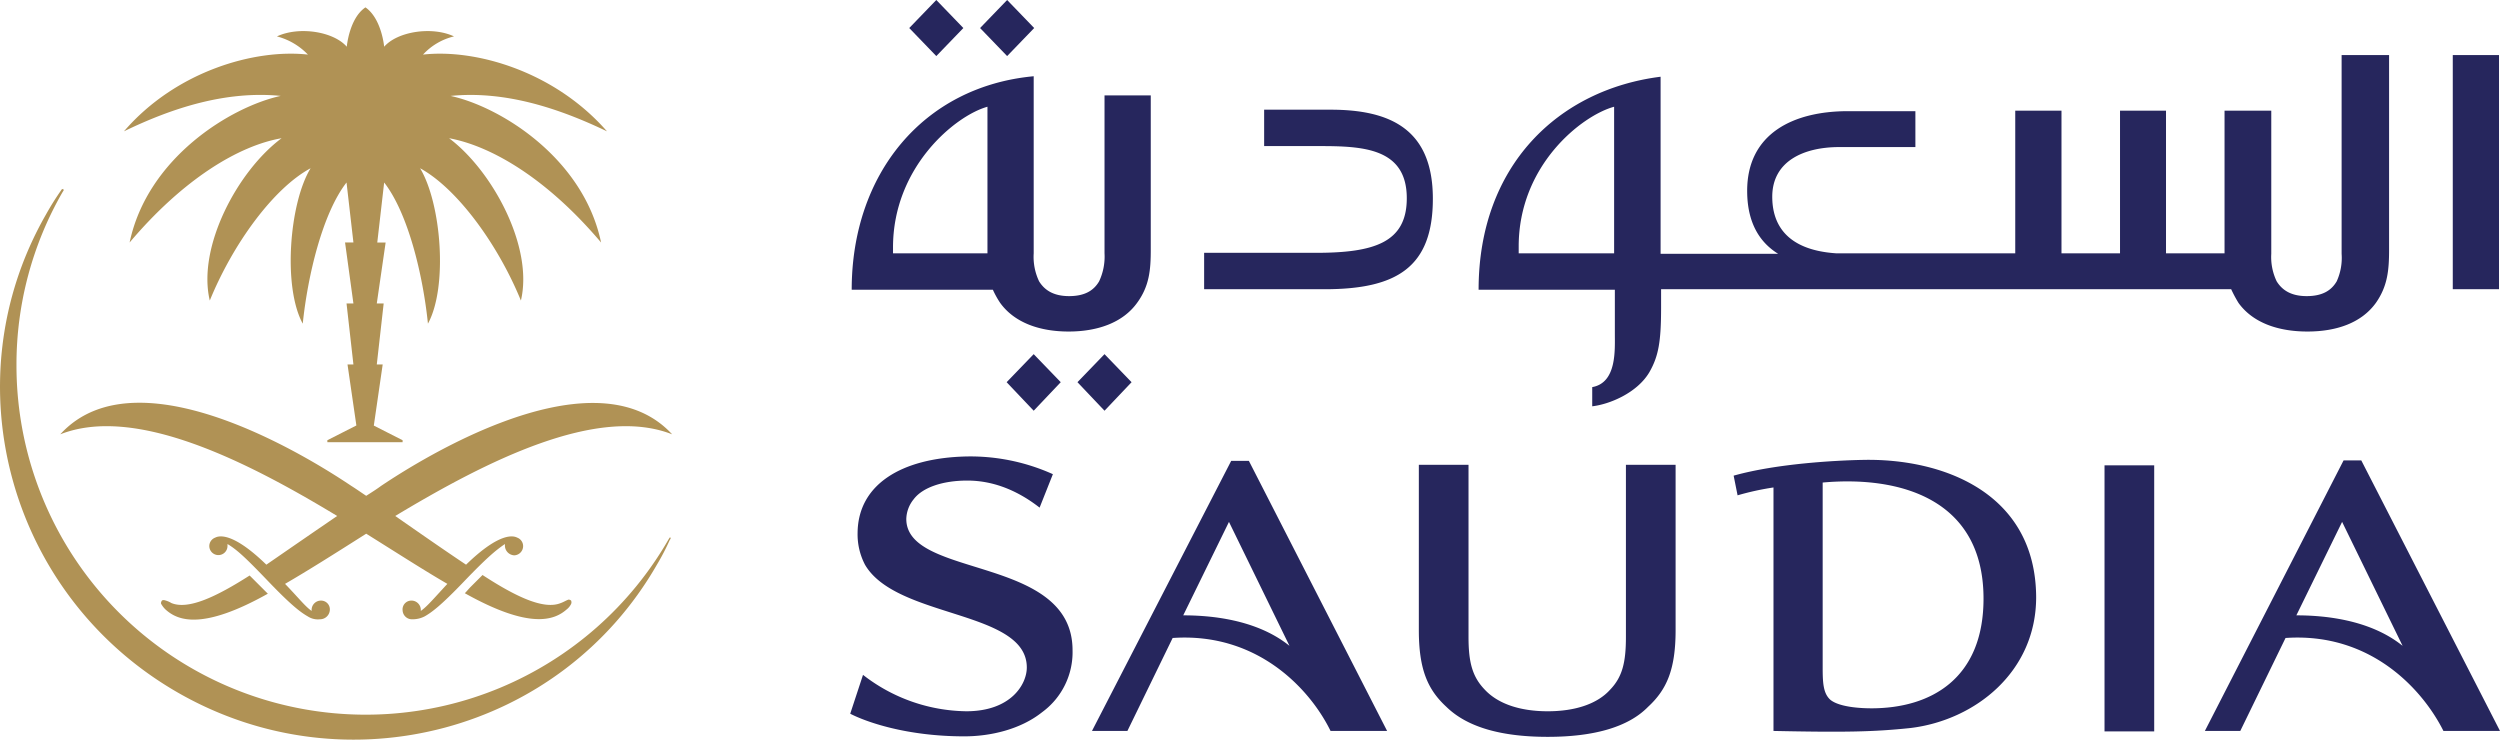 <svg xmlns="http://www.w3.org/2000/svg" viewBox="0 0 508.25 150.37"><path d="m224.55 72-5.5 5.7 5.5 5.8 5.5-5.8-5.5-5.7zM190.35 11.4l5.5-5.7-5.5-5.7-5.5 5.7 5.5 5.7zM210.15 72l-5.5 5.7 5.5 5.8 5.5-5.8-5.5-5.7zM204.75 11.4l5.5-5.7-5.5-5.7-5.5 5.7 5.5 5.7zM328.15 51.5h-19.4v-1.4c0-16.5 12.8-26.6 19.4-28.4Zm147.9-40.3v40.4a11.48 11.48 0 0 1-1 5.6c-1 1.7-2.7 3-6.1 3s-5.1-1.4-6.1-3a11.41 11.41 0 0 1-1.1-5.6V22.5h-9.5v29h-11.9v-29H431v29h-11.9v-29h-9.4v29h-36.4c-10.5-.7-13-6.3-13-11.5 0-7.3 6.5-10.1 13.6-10.1h15.5v-7.3h-13.7c-11.2 0-20.5 4.6-20.5 16.2 0 7.5 3.4 11 6.3 12.8h-23.9v-36c-20.7 2.6-37 18-37 43.3h27.7v8.9c0 3.4.4 10-4.6 10.9v3.9c3.5-.4 9.1-2.7 11.6-6.9 1.9-3.3 2.4-6.3 2.4-13.2v-3.7h115.9a26 26 0 0 0 1.5 2.8c2.9 4 8 5.8 14 5.8s11-1.8 13.9-5.8c2.4-3.4 2.7-6.7 2.7-10.8V11.2ZM498.65 11.2h9.4v47.6h-9.4zM270.45 22.3H257v7.4h11.3c8.8 0 17.7.4 17.7 10.6 0 9-6.6 11.1-18.5 11.1h-22.7v7.4h24.5c14.7 0 22-4.5 22-18.4 0-14.1-8.6-18.1-20.8-18.1M200.75 51.5h-19.2v-1.2c0-16.4 12.7-26.8 19.2-28.6Zm23.8 0a11.83 11.83 0 0 1-1.1 5.7c-1 1.7-2.7 3-6.1 3s-5.1-1.4-6.1-3a11.58 11.58 0 0 1-1.1-5.7v-36c-22.5 2.1-37 19.9-37 43.4h28.7a18.21 18.21 0 0 0 1.5 2.7c2.9 4 8 5.8 13.9 5.8s11-1.8 13.9-5.8c2.5-3.4 2.8-6.7 2.8-10.8V19.4h-9.4v32.1ZM314.65 149.8c-9.3 0-16.3-1.9-20.6-6.1-3.8-3.5-5.6-7.6-5.6-15.6V94.5h10.1v35c0 5.2.8 8.1 3.3 10.7 2.7 2.9 7.2 4.4 12.8 4.4s10.1-1.5 12.7-4.4c2.5-2.6 3.2-5.6 3.2-10.7v-35h10.1v33.6c0 8-1.8 12.1-5.6 15.6-4.1 4.2-11.2 6.1-20.4 6.1M380.45 144c-2 0-6.4-.2-8.3-1.7-1.5-1.3-1.6-3.5-1.6-6.7V98.1c15.5-1.4 32.7 3.2 32.7 23.6 0 16.2-10.6 22.3-22.8 22.3m-1.9-50.5c-5 .1-17.2.7-26.1 3.2l.8 4a55.48 55.48 0 0 1 7.3-1.6v49.5c14.3.3 20.4.2 27.9-.6 13.1-1.6 25.5-11.4 25.5-26.6-.1-21.3-19.1-28.3-35.4-27.9M427.85 94.6h10.1v54.1h-10.1zM240.55 125.1c5.2 0 14.8.7 21.6 6.2l-12.3-25.2-9.3 19ZM282 148.6h-11.5c-4-8.2-14.6-20.1-32.1-18.9l-9.2 18.9H222l28.3-54.9h3.6l28.1 54.9ZM466.85 125.1c5.2 0 14.8.7 21.6 6.2l-12.3-25.2Zm41.4 23.5h-11.5c-4.1-8.2-14.6-20.1-32.1-18.9l-9.2 18.9h-7.2l28.2-55h3.6l28.2 55ZM214.05 96.4a40.83 40.83 0 0 0-17.6-3.6c-13.2.3-22 5.7-22.1 15.5a13.37 13.37 0 0 0 1.5 6.5c6.4 11 32.9 9.2 32.9 20.9 0 3.4-3.2 8.9-12.3 8.9a34.85 34.85 0 0 1-21-7.4l-2.6 7.9c3.1 1.6 11.3 4.6 23.2 4.6 5.3 0 11.4-1.4 15.8-4.9a15.12 15.12 0 0 0 6.2-12.6c0-19.4-33.8-14.5-33.8-26.7a6.6 6.6 0 0 1 1.5-4c1.8-2.4 5.9-3.8 10.9-3.8 4.7 0 9.7 1.6 14.7 5.5l2.7-6.8Z" style="fill:#26265d"/><path d="m136.15 109.3-.2.3A71 71 0 0 1 3.35 74.3a70.24 70.24 0 0 1 9.4-35.3l.2-.3-.1-.3-.3.1-.2.3a56 56 0 0 0-3 4.8c-19.5 34-7.5 77.5 26.8 97.2s77.9 8 97.4-26a47.39 47.39 0 0 0 2.6-5l.2-.3-.1-.3-.1.1Z" style="fill:#b09255"/><path d="M57.05 19.5C47 21.7 30 32 26.35 49.3c10.9-12.9 22.2-19.7 30.9-21.2-8.9 6.6-17.2 22.1-14.6 33 4.7-11.5 12.9-22.8 20.5-26.9-4.3 7-5.7 24.1-1.6 31.6 1-9.7 4-22.4 8.9-28.7l1.4 12.2h-1.7l1.7 12.4h-1.4l1.4 12.4h-1.2l1.8 12.4-5.9 3v.4h15.3v-.4l-5.9-3-1.8 1.4L76 86.5l1.8-12.4h-1.2L78 61.7h-1.4l1.8-12.4h-1.7l1.4-12.2C83 43.4 86 56 87 65.8c4.1-7.5 2.7-24.5-1.6-31.6 7.5 4.1 15.8 15.4 20.5 26.9 2.6-10.9-5.8-26.4-14.6-33 8.7 1.6 20 8.3 30.9 21.2-3.6-17.2-20.5-27.6-30.6-29.8 11.1-1.1 22 2.5 31.8 7.2C112.65 14.4 96.55 9.9 86 11.1a12.49 12.49 0 0 1 6.3-3.7c-4.5-2.1-11.5-1-14.2 2.1 0 0-.5-5.7-3.8-8-3.3 2.2-3.8 8-3.8 8-2.7-3.1-9.7-4.2-14.2-2.1a13.4 13.4 0 0 1 6.3 3.7c-10.7-1.2-26.8 3.3-37.4 15.6 9.9-4.8 20.8-8.3 31.9-7.2" style="fill:#b09255"/><path d="M77.45 98.8c-.8.6-1.9 1.3-3 2-1.2-.8-2.2-1.5-3-2-4.5-3-42.7-28.6-59.2-10.5 15.2-6 37.8 5.4 56.3 16.6-4.7 3.2-9.9 6.8-14.4 9.9-7.1-6.9-9.8-5.8-10.4-5.5a1.84 1.84 0 0 0-1.2 1.7 1.85 1.85 0 1 0 3.7 0v-.4c2 1.2 3.8 2.9 8.4 7.7s6.5 6.2 7.9 7a3.77 3.77 0 0 0 2.5.6 2 2 0 0 0 2-1.8 1.79 1.79 0 0 0-1.8-2 1.9 1.9 0 0 0-1.9 1.9v.2c-1.3-.9-2.6-2.6-5.4-5.5 4.5-2.6 10.2-6.2 16.5-10.2 6.4 4 12 7.6 16.5 10.2-2.7 2.9-4.1 4.6-5.4 5.5v-.2a1.9 1.9 0 0 0-1.9-1.9 1.79 1.79 0 0 0-1.8 2 1.9 1.9 0 0 0 2 1.8 5.3 5.3 0 0 0 2.5-.6c1.4-.8 3.2-2.1 7.9-7s6.5-6.4 8.4-7.7v.4a2 2 0 0 0 1.9 1.9 1.88 1.88 0 0 0 1.8-1.9 1.84 1.84 0 0 0-1.2-1.7c-.6-.3-3.3-1.4-10.4 5.5-4.5-3-9.8-6.7-14.4-9.9 18.6-11.2 41.1-22.6 56.3-16.6-16.6-18-54.7 7.5-59.2 10.5" style="fill:#b09255"/><path d="M34.85 122.6a5.07 5.07 0 0 0-1.5-.6c-.2 0-.4 0-.5.2s-.2.5 0 .7a4.52 4.52 0 0 0 .9 1.1c2.5 2.2 7.5 4.1 20.7-3.3l-1.3-1.3-2.4-2.4c-6.9 4.4-12.5 7-15.9 5.6M114 122.6c-3.4 1.4-9-1.2-15.9-5.7l-2.4 2.4c-.4.4-.8.9-1.2 1.3 13.2 7.4 18.2 5.5 20.7 3.3a3.17 3.17 0 0 0 .9-1.1.82.82 0 0 0 0-.7.76.76 0 0 0-.5-.2c-.4.1-1 .5-1.6.7" style="fill:#b09255"/></svg>